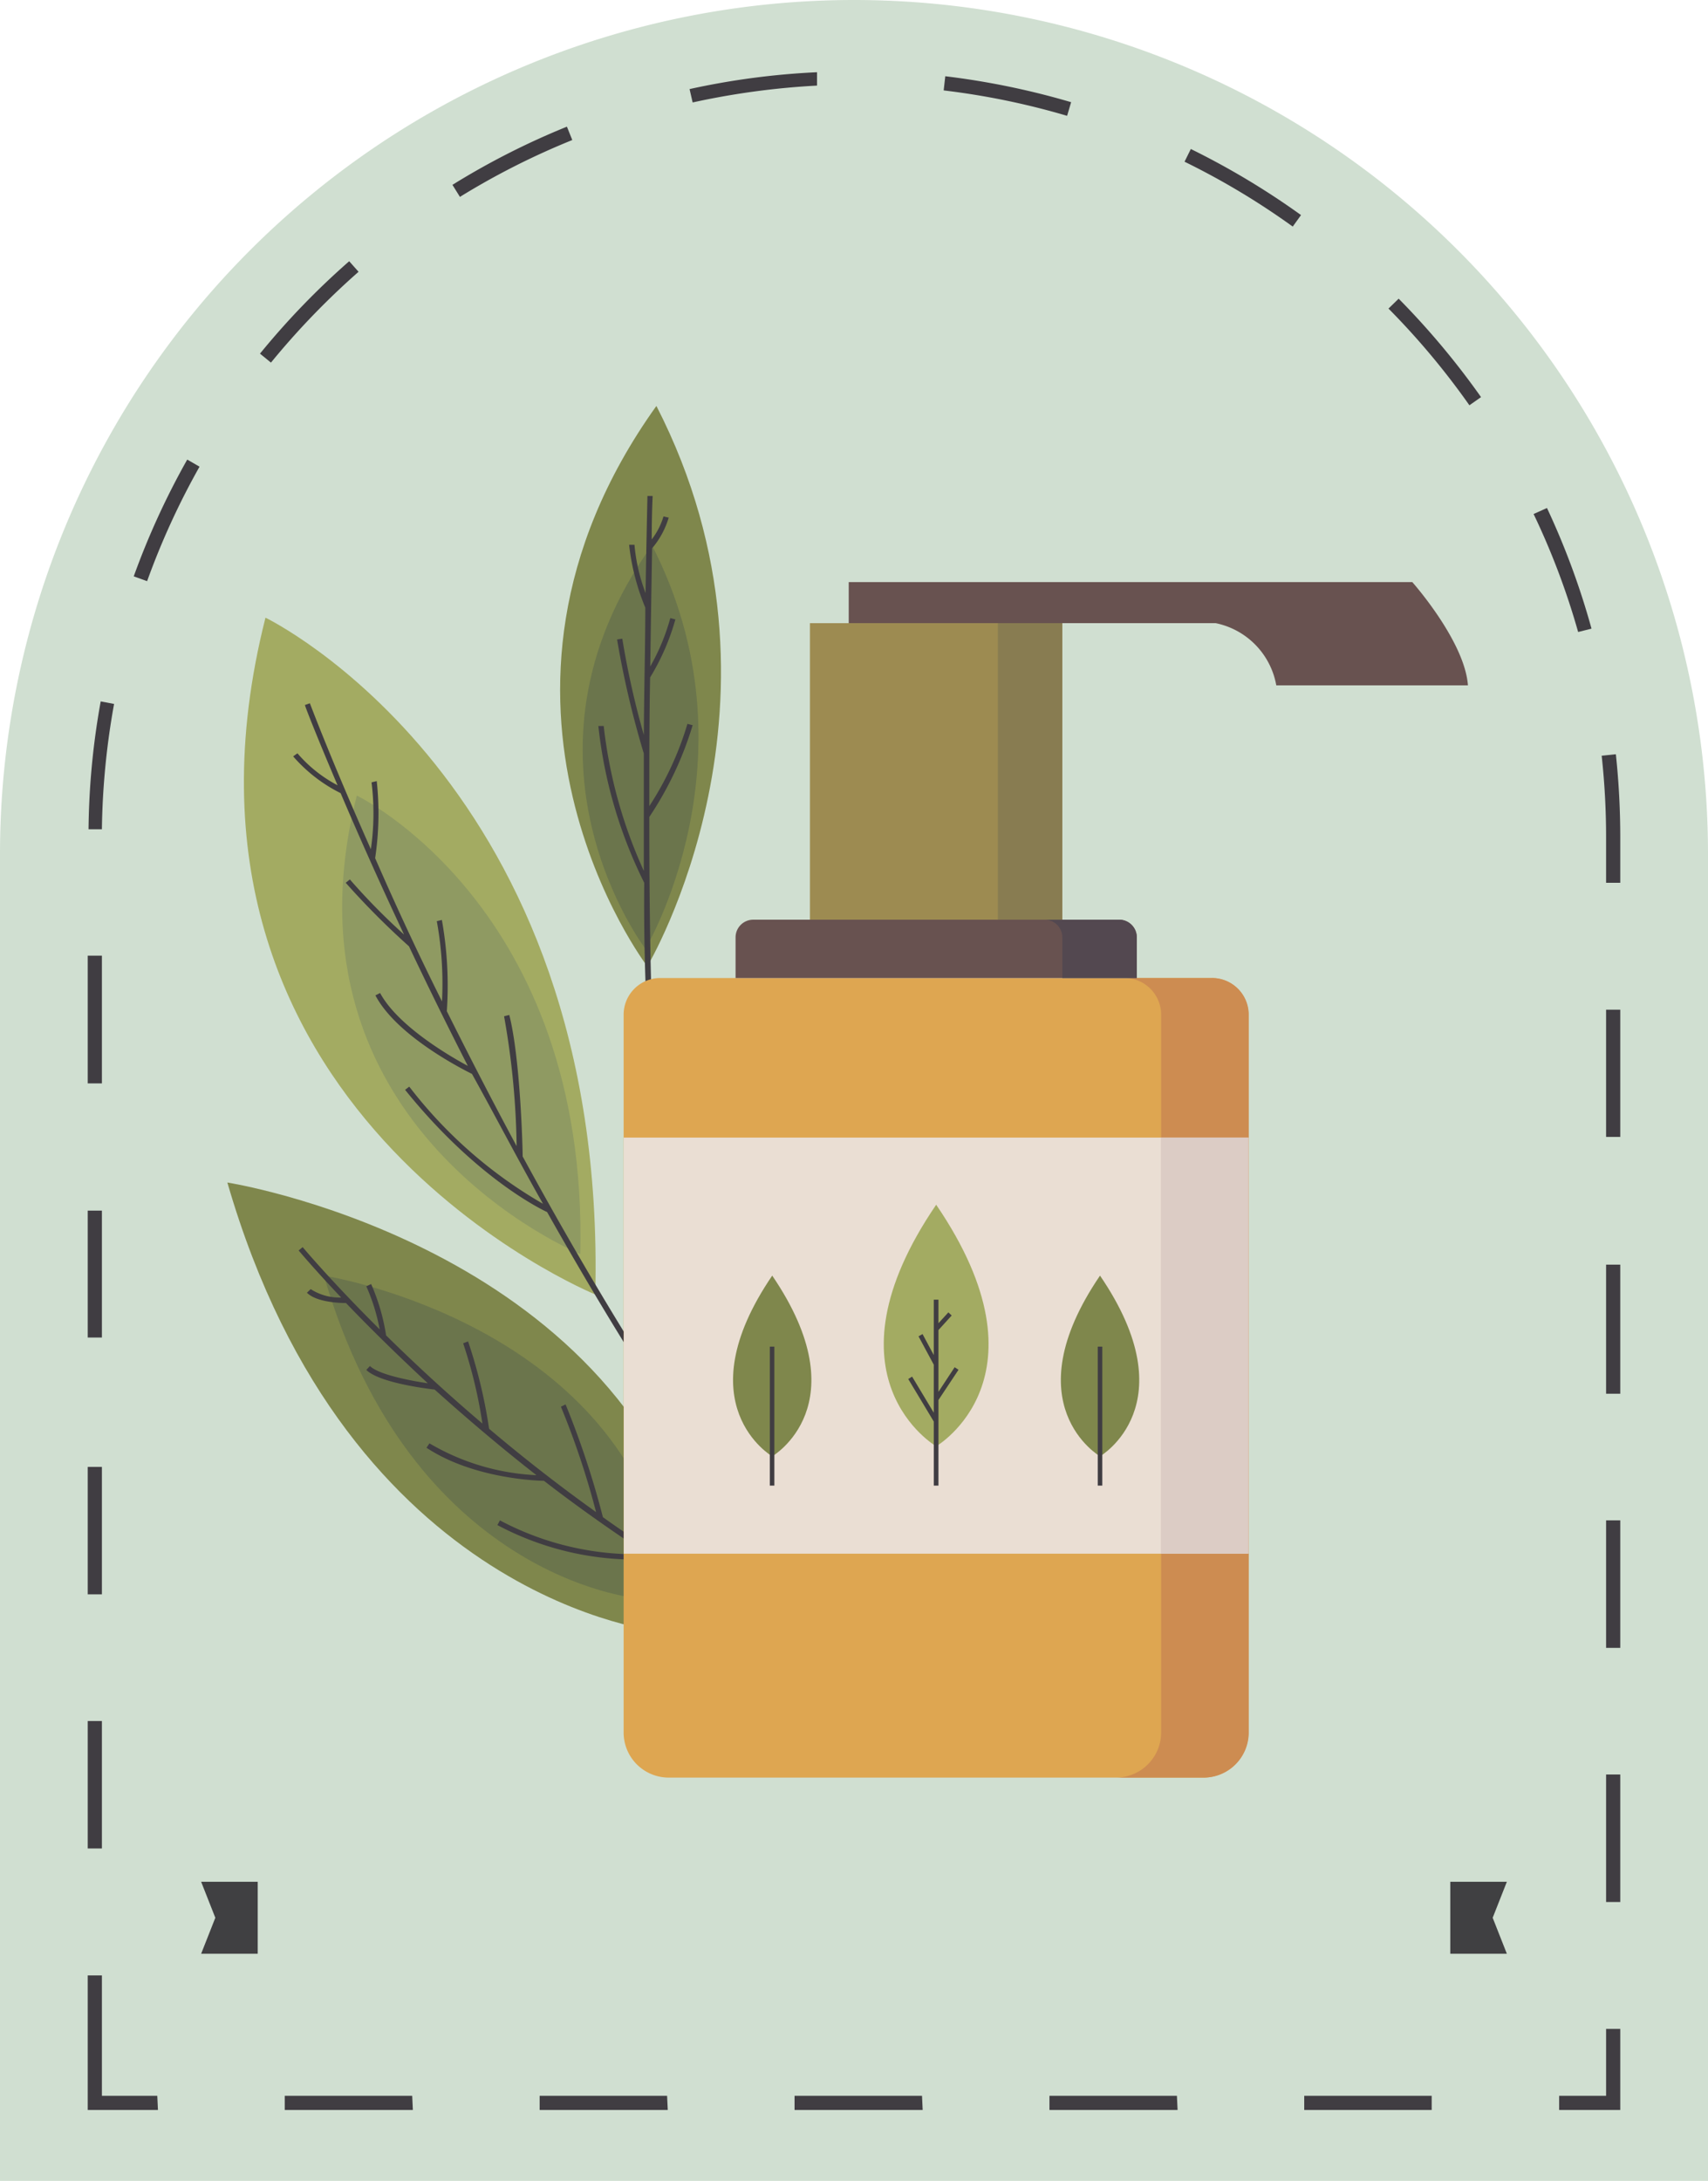 <?xml version="1.0" encoding="UTF-8"?> <svg xmlns="http://www.w3.org/2000/svg" viewBox="0 0 127.71 163.05"> <defs> <style>.cls-1{fill:#d0dfd1;}.cls-2{fill:#403d42;}.cls-3{fill:#404042;}.cls-4{fill:#a3ab62;}.cls-5{fill:#8f9a62;}.cls-6{fill:#7f874c;}.cls-7{fill:#6b754c;}.cls-8{fill:#dea651;}.cls-9{fill:#cd8c51;}.cls-10{fill:#685250;}.cls-11{fill:#534850;}.cls-12{fill:#9d8b51;}.cls-13{fill:#887c51;}.cls-14{fill:#eaded3;}.cls-15{fill:#dcccc5;}</style> </defs> <g id="Слой_2" data-name="Слой 2"> <g id="OBJECTS"> <path class="cls-1" d="M127.71,163.05H0V63.86A63.86,63.86,0,0,1,63.86,0h0a63.86,63.86,0,0,1,63.85,63.86Z"></path> <path class="cls-2" d="M121.15,157.75h-4.57v-1.06h3.51v-5h1.06Zm-14.1,0H97.52v-1.06h9.53Zm-19,0H78.47v-1.06H88Zm-19.06,0H59.41v-1.06h9.53Zm-19.06,0H40.35v-1.06h9.53Zm-19.06,0H21.29v-1.06h9.53Zm-19.06,0H6.56V147.69H7.62v9h4.14ZM121.15,142.2h-1.06v-9.53h1.06Zm-113.53-4H6.56v-9.53H7.62Zm113.53-15h-1.06v-9.53h1.06Zm-113.53-4H6.56v-9.53H7.62Zm113.53-15h-1.06V94.55h1.06ZM7.62,100H6.56V90.51H7.62ZM121.15,85h-1.06V75.49h1.06ZM7.62,81H6.56V71.45H7.62ZM121.15,66h-1.06V62.6a56.25,56.25,0,0,0-.33-6.1l1.06-.11a58.44,58.44,0,0,1,.33,6.21Zm-113.53-4h-1a56.49,56.49,0,0,1,.91-9.56l1,.19A56.45,56.45,0,0,0,7.62,61.93ZM118,47.25a55.25,55.25,0,0,0-3.33-8.82l1-.45A56.9,56.9,0,0,1,119,47ZM11,43.45l-1-.36a57.48,57.48,0,0,1,4-8.73l.92.53A56.21,56.21,0,0,0,11,43.45ZM109.87,30.3a56.4,56.4,0,0,0-6.05-7.23l.76-.74a58.59,58.59,0,0,1,6.16,7.36ZM20.26,27.11l-.82-.67a57.32,57.32,0,0,1,6.67-6.91l.7.79A57.57,57.57,0,0,0,20.26,27.11Zm76.4-10.17a55.7,55.7,0,0,0-8.09-4.85l.47-.95a57.79,57.79,0,0,1,8.24,4.94ZM34.39,14.72l-.56-.9a56.43,56.43,0,0,1,8.56-4.35l.4,1A55.72,55.72,0,0,0,34.39,14.72Zm45.4-6.06a55.79,55.79,0,0,0-9.23-1.9l.12-1.06a57.77,57.77,0,0,1,9.41,1.94Zm-28-1-.23-1a56.4,56.4,0,0,1,9.53-1.26l0,1A57.41,57.41,0,0,0,51.79,7.66Z"></path> <polygon class="cls-3" points="15.04 146.07 19.27 146.07 19.27 140.69 15.04 140.69 16.1 143.38 15.04 146.07"></polygon> <polygon class="cls-3" points="112.67 140.69 108.44 140.69 108.44 146.07 112.67 146.07 111.61 143.38 112.67 140.69"></polygon> <path class="cls-4" d="M19.85,46.18c-9.3,36.75,24.66,50.6,24.66,50.6C45.45,58.5,19.85,46.18,19.85,46.18Z"></path> <path class="cls-5" d="M26.68,59.48C20.37,84.37,43.39,93.76,43.39,93.76,44,67.82,26.68,59.48,26.68,59.48Z"></path> <path class="cls-2" d="M51.62,107.36c-4.73-7.12-8.92-14.25-12.54-20.9,0-.69-.18-7.35-1-10.58l-.39.1a59.37,59.37,0,0,1,.94,9.71c-1.9-3.53-3.64-6.92-5.22-10.09a28,28,0,0,0-.37-6.82l-.38.09a26,26,0,0,1,.39,6c-2-4-3.64-7.6-5-10.71a22.66,22.66,0,0,0,.12-5.76l-.39.09a18.73,18.73,0,0,1-.05,5c-2.95-6.63-4.52-10.81-4.56-10.91l-.37.13c0,.08.86,2.29,2.44,6a10.15,10.15,0,0,1-3-2.39l-.32.23a11.48,11.48,0,0,0,3.55,2.75c1.2,2.82,2.78,6.41,4.74,10.57a48,48,0,0,1-4.05-4.12l-.31.25a58.57,58.57,0,0,0,4.73,4.75l0,0c1.31,2.77,2.78,5.77,4.4,8.94-1.4-.75-5.24-3-6.56-5.45l-.35.18c1.63,3.1,6.74,5.63,7.22,5.87C37,83.37,38.7,86.65,40.6,90a34,34,0,0,1-10-8.76l-.31.24c5.3,6.58,10.15,8.92,10.62,9.14,3.09,5.49,6.54,11.21,10.34,16.93Z"></path> <path class="cls-6" d="M49.08,30.35c-15.79,22.07-.68,41.9-.68,41.9S60.33,52.28,49.08,30.35Z"></path> <path class="cls-7" d="M48.75,40.77c-11.37,15.89-.49,30.17-.49,30.17S56.85,56.56,48.75,40.77Z"></path> <path class="cls-2" d="M51.79,54.22l-.39-.1a23.47,23.47,0,0,1-2.85,6.15c0-3.31,0-6.6.06-9.62a17.28,17.28,0,0,0,1.89-4.34l-.38-.1a15.67,15.67,0,0,1-1.5,3.62c.05-3.5.1-6.58.14-8.84A6.31,6.31,0,0,0,50,38.7l-.39-.09a5.25,5.25,0,0,1-.88,1.72c0-2,.07-3.19.07-3.25h-.39c0,.1-.07,3-.14,7.26a13.45,13.45,0,0,1-.83-3.61h-.4a17.1,17.1,0,0,0,1.21,4.7c0,2.78-.09,6-.11,9.52a63.44,63.44,0,0,1-1.61-7.2l-.39.06a69.85,69.85,0,0,0,2,8.53c0,2.89,0,5.87,0,8.77a35.6,35.6,0,0,1-3-10.83l-.4,0A34.55,34.55,0,0,0,48.17,66a169,169,0,0,0,.7,17l.39,0c-.56-4.11-.71-13-.71-21.92A25.56,25.56,0,0,0,51.79,54.22Z"></path> <path class="cls-6" d="M17,88.41C26.12,119.89,49.49,122,49.49,122l2.5-6.49C45,92.79,17,88.41,17,88.41Z"></path> <path class="cls-7" d="M24.22,95.37c6.55,22.59,23.32,24.1,23.32,24.1l1.79-4.66C44.29,98.51,24.22,95.37,24.22,95.37Z"></path> <path class="cls-2" d="M62.65,123.37a96.11,96.11,0,0,1-17.57-9.94A64.83,64.83,0,0,0,42.29,105l-.35.17a60.36,60.36,0,0,1,2.63,7.88c-2.91-2.08-5.59-4.19-8-6.23A37.55,37.55,0,0,0,35,100.29l-.37.14a35.2,35.2,0,0,1,1.44,6c-2.79-2.37-5.21-4.63-7.2-6.59A15.26,15.26,0,0,0,27.75,96l-.36.17a14.47,14.47,0,0,1,1,3.22c-3.63-3.61-5.7-6.08-5.76-6.15l-.3.25s1.16,1.39,3.18,3.52a4,4,0,0,1-2.28-.63l-.28.27c.72.72,2.48.77,2.92.77h0c1.57,1.64,3.64,3.7,6.12,6-1.14-.17-3.62-.61-4.33-1.29l-.27.29c1,1,4.77,1.43,5.11,1.47,2.23,2,4.79,4.2,7.61,6.4a17.32,17.32,0,0,1-8-2.38l-.22.33c3.56,2.35,8.45,2.47,8.78,2.47,2.39,1.85,5,3.7,7.71,5.48a21.74,21.74,0,0,1-11-2.52l-.19.35a22,22,0,0,0,10.36,2.58c.78,0,1.26,0,1.38,0a92.07,92.07,0,0,0,13.53,7.21Z"></path> <path class="cls-8" d="M90,132.9H50a3.37,3.37,0,0,1-3.37-3.38V75.86a2.74,2.74,0,0,1,2.74-2.74H90.61a2.74,2.74,0,0,1,2.74,2.74v53.66A3.37,3.37,0,0,1,90,132.9Z"></path> <path class="cls-9" d="M90.61,73.12H84.08a2.74,2.74,0,0,1,2.74,2.74v53.66a3.38,3.38,0,0,1-3.38,3.38H90a3.37,3.37,0,0,0,3.37-3.38V75.86A2.74,2.74,0,0,0,90.61,73.12Z"></path> <path class="cls-10" d="M83.68,68.76H56.31A1.32,1.32,0,0,0,55,70.07v3.05H85V70.07A1.32,1.32,0,0,0,83.68,68.76Z"></path> <path class="cls-11" d="M83.68,68.76H78.11a1.32,1.32,0,0,1,1.32,1.31v3.05H85V70.07A1.32,1.32,0,0,0,83.68,68.76Z"></path> <rect class="cls-12" x="60.56" y="46.59" width="18.86" height="22.17"></rect> <rect class="cls-13" x="74.61" y="46.59" width="4.82" height="22.17"></rect> <path class="cls-10" d="M105.6,43.52H63.46v3.07H90.9a5.78,5.78,0,0,1,4.53,4.65h14.33C109.52,47.93,105.6,43.52,105.6,43.52Z"></path> <rect class="cls-14" x="46.64" y="85.05" width="46.71" height="31.11"></rect> <rect class="cls-15" x="86.8" y="85.05" width="6.55" height="31.11"></rect> <path class="cls-6" d="M57.74,95.37c-6.59,9.68,0,13.51,0,13.51S64.33,105.05,57.74,95.37Z"></path> <rect class="cls-2" x="57.56" y="100.68" width="0.34" height="10.39"></rect> <path class="cls-6" d="M82.25,95.37c-6.59,9.68,0,13.51,0,13.51S88.85,105.05,82.25,95.37Z"></path> <rect class="cls-2" x="82.08" y="100.68" width="0.34" height="10.39"></rect> <path class="cls-4" d="M70,90.07c-8.82,12.94,0,18.06,0,18.06S78.81,103,70,90.07Z"></path> <polygon class="cls-2" points="71.67 102.41 71.38 102.22 70.17 104.06 70.17 99.44 71.16 98.35 70.91 98.12 70.17 98.93 70.17 97.17 69.82 97.17 69.82 101.31 68.98 99.74 68.68 99.91 69.82 102.03 69.82 105.62 68.2 102.92 67.91 103.1 69.82 106.28 69.82 111.07 70.17 111.07 70.17 104.67 71.67 102.41"></polygon> </g> </g> </svg> 